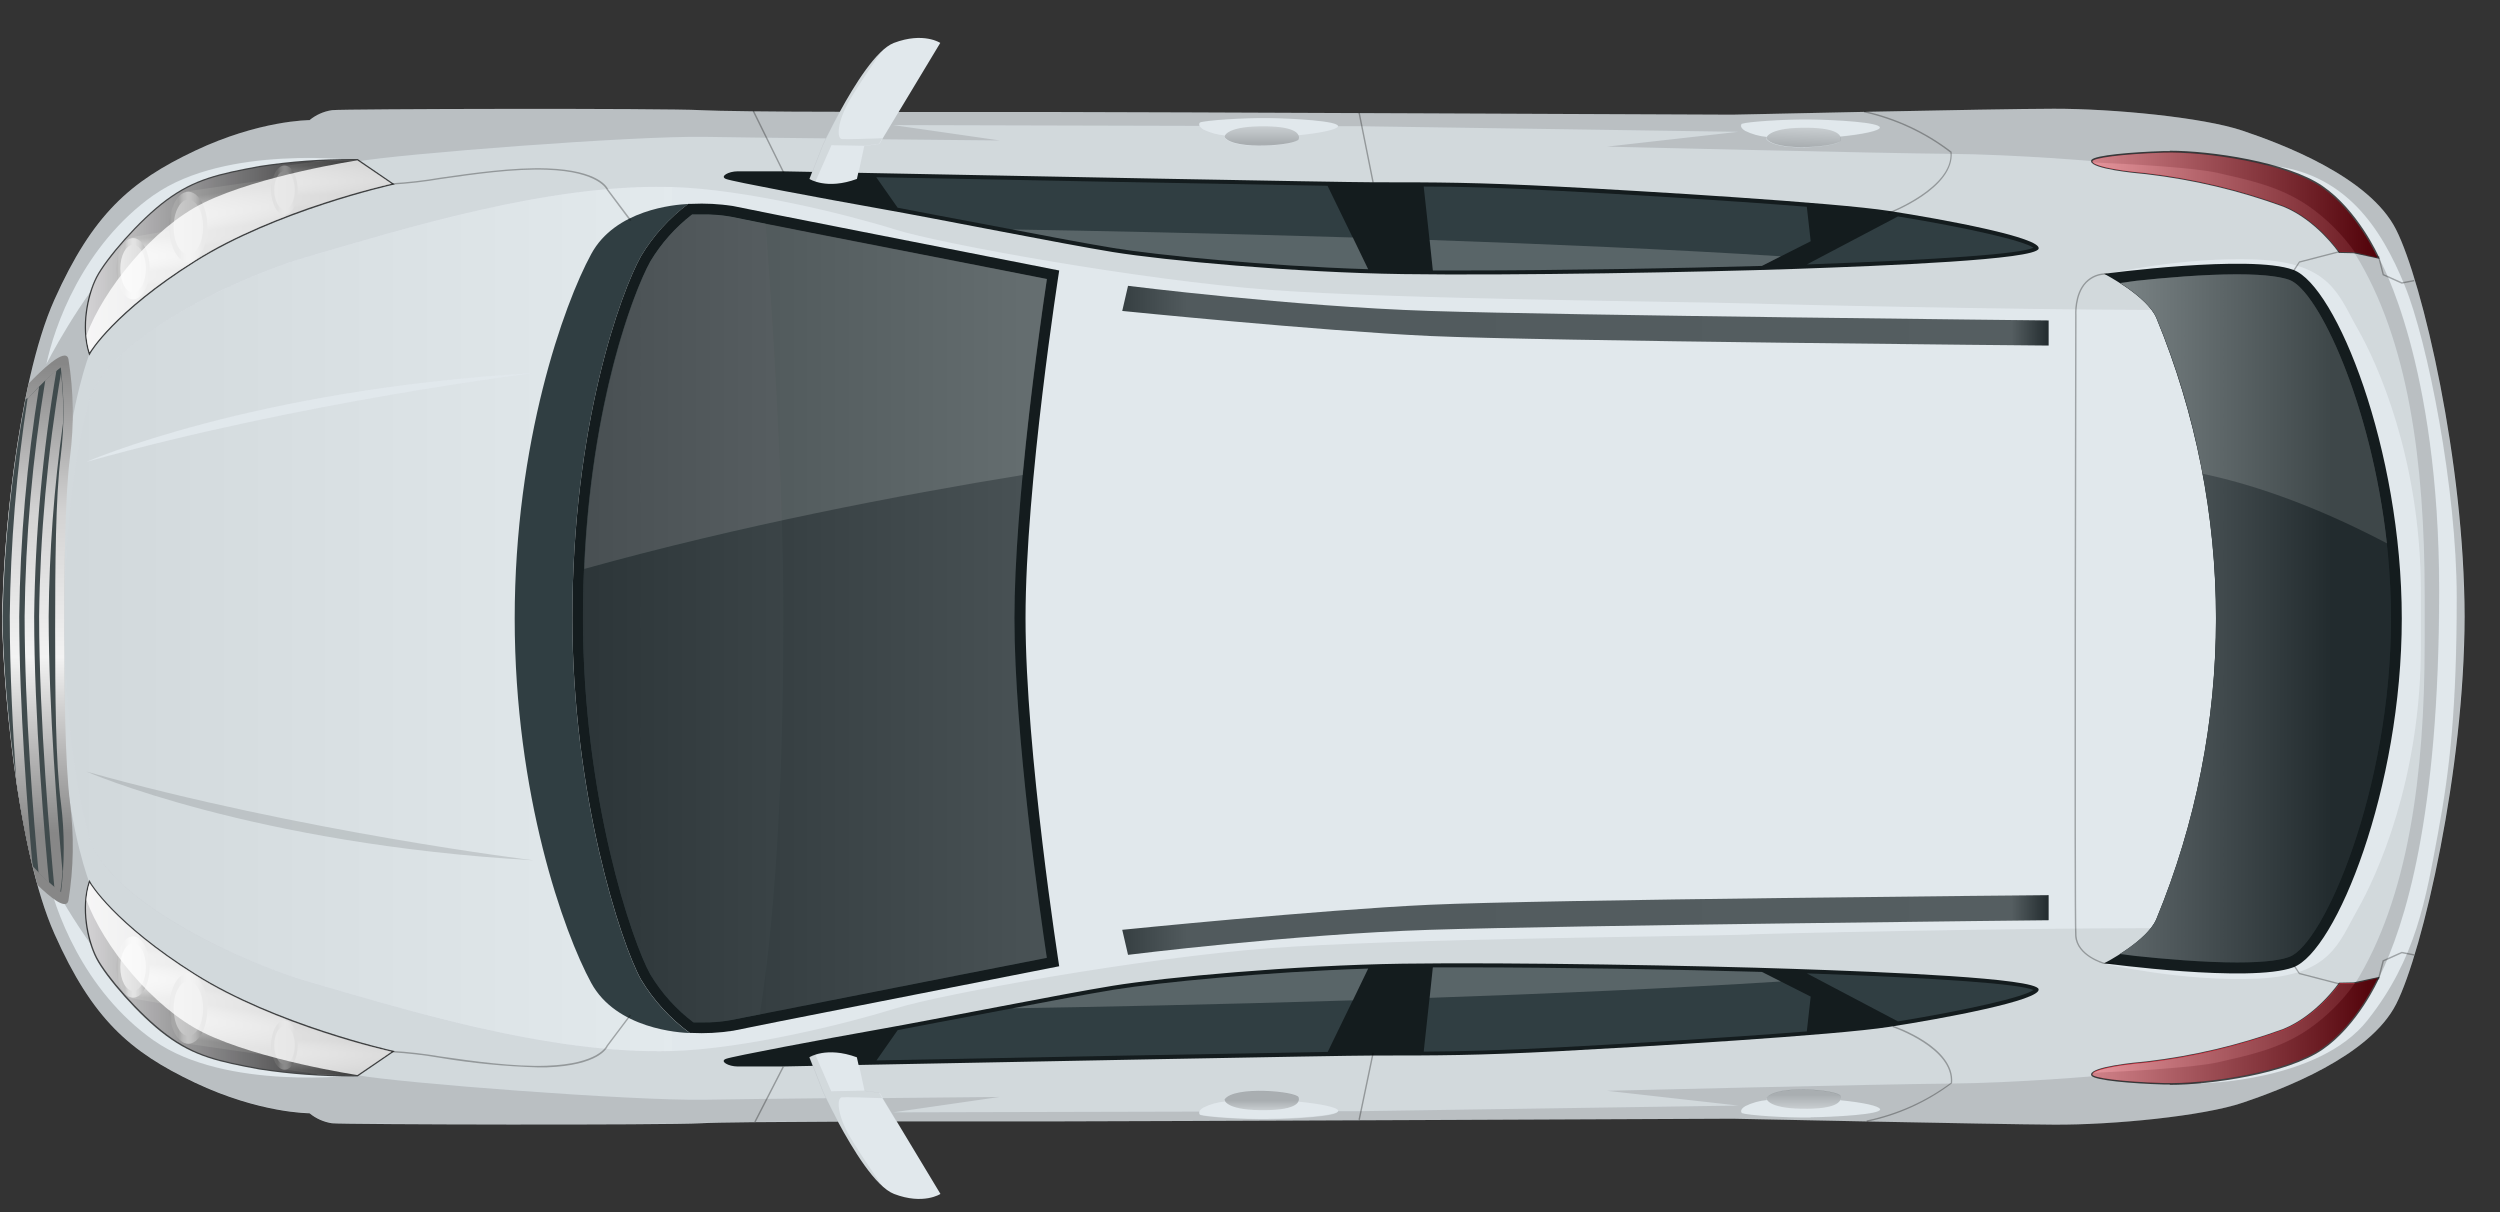 <svg width="66" height="32" viewBox="0 0 66 32" fill="none" xmlns="http://www.w3.org/2000/svg">
<rect x="0" y="0" width="66" height="32" fill="#333333" stroke="none"/>
<g clip-path="url(#clip0_556_99368)">
<path d="M63.254 6.056C62.549 4.664 60.243 3.801 59.204 3.45C58.165 3.099 55.794 2.869 54.221 2.871C52.649 2.872 45.735 3.028 45.735 3.028C45.735 3.028 29.726 2.957 27.799 2.957C26.986 2.957 25.381 2.957 23.724 2.957L24.823 1.133C24.823 1.133 24.379 0.837 23.598 1.133C23.135 1.313 22.56 2.238 22.171 2.951C20.445 2.951 18.921 2.931 18.503 2.908C17.569 2.854 9.1 2.872 8.765 2.908C8.547 2.94 8.342 3.031 8.172 3.171C8.172 3.171 6.851 3.171 5.144 3.981C3.436 4.79 2.45 5.654 1.438 7.908C0.425 10.161 0.061 14.679 0.061 16.28C0.061 17.881 0.434 22.401 1.438 24.654C2.441 26.907 3.428 27.767 5.144 28.581C6.859 29.394 8.172 29.39 8.172 29.39C8.342 29.53 8.547 29.621 8.765 29.654C9.1 29.689 17.569 29.707 18.503 29.654C18.916 29.63 20.415 29.618 22.121 29.611C22.509 30.334 23.114 31.332 23.603 31.52C24.377 31.817 24.828 31.52 24.828 31.52L23.674 29.605C25.351 29.605 26.982 29.605 27.804 29.605C29.742 29.605 45.741 29.534 45.741 29.534C45.741 29.534 52.661 29.682 54.227 29.691C55.794 29.7 58.17 29.464 59.21 29.111C60.249 28.759 62.555 27.897 63.26 26.505C63.964 25.113 65.064 20.315 65.064 16.277C65.064 12.239 63.958 7.441 63.254 6.056Z" fill="#E1E8EC"/>
<path style="mix-blend-mode:multiply" opacity="0.25" d="M32.329 29.024C32.32 29.034 32.341 29.294 33.256 29.308C34.17 29.323 34.333 29.126 34.282 28.969C34.23 28.812 32.589 28.656 32.329 29.024Z" fill="url(#paint0_linear_556_99368)"/>
<path style="mix-blend-mode:multiply" opacity="0.25" d="M46.634 28.985C46.625 28.995 46.647 29.255 47.562 29.271C48.477 29.288 48.638 29.087 48.588 28.93C48.537 28.773 46.898 28.619 46.634 28.985Z" fill="url(#paint1_linear_556_99368)"/>
<path style="mix-blend-mode:multiply" opacity="0.25" d="M32.329 3.621C32.32 3.609 32.341 3.35 33.256 3.335C34.17 3.32 34.333 3.519 34.282 3.676C34.23 3.833 32.589 3.981 32.329 3.621Z" fill="url(#paint2_linear_556_99368)"/>
<path style="mix-blend-mode:multiply" opacity="0.25" d="M46.634 3.659C46.625 3.647 46.647 3.388 47.562 3.373C48.477 3.358 48.638 3.555 48.588 3.714C48.537 3.872 46.898 4.025 46.634 3.659Z" fill="url(#paint3_linear_556_99368)"/>
<path style="mix-blend-mode:multiply" opacity="0.07" d="M8.118 6.78C6.094 7.365 2.823 8.996 2.366 10.561C2.366 10.561 1.705 12.589 1.705 16.342C1.705 20.096 2.366 22.123 2.366 22.123C2.823 23.689 6.094 25.32 8.118 25.905C10.611 26.628 14.476 27.844 17.746 27.748V4.937C14.476 4.841 10.611 6.056 8.118 6.78ZM2.283 12.193C2.283 12.193 6.662 10.275 14.08 9.85C14.08 9.85 7.97 10.598 2.283 12.193Z" fill="url(#paint4_linear_556_99368)"/>
<g style="mix-blend-mode:multiply" opacity="0.12">
<path d="M2.283 20.37C2.283 20.37 6.662 22.288 14.08 22.712C14.08 22.712 7.97 21.963 2.283 20.37Z" fill="black"/>
</g>
<g style="mix-blend-mode:multiply" opacity="0.12">
<path d="M18.612 29.033C16.712 29.066 10.51 28.588 9.434 28.384C9.434 28.384 5.962 28.809 4.067 27.474C2.173 26.138 1.432 23.981 1.224 23.007C1.224 23.007 2.081 24.704 3.177 25.902C4.272 27.1 6.113 27.943 9.434 28.384C8.357 28.185 3.559 25.73 2.366 23.32C2.366 23.32 1.868 22.042 1.705 19.982V12.666C1.868 10.604 2.366 9.328 2.366 9.328C3.559 6.918 8.357 4.463 9.434 4.264C10.51 4.066 16.712 3.582 18.612 3.613C19.305 3.625 20.528 3.64 21.801 3.653C21.877 3.505 22.006 3.238 22.166 2.943C20.439 2.943 18.915 2.924 18.497 2.9C17.563 2.847 9.094 2.865 8.759 2.9C8.541 2.933 8.336 3.024 8.166 3.164C8.166 3.164 6.845 3.164 5.138 3.974C3.43 4.783 2.444 5.647 1.432 7.9C0.419 10.154 0.055 14.672 0.055 16.273C0.055 17.874 0.428 22.393 1.432 24.647C2.435 26.9 3.423 27.76 5.138 28.573C6.853 29.387 8.166 29.383 8.166 29.383C8.336 29.523 8.541 29.614 8.759 29.647C9.094 29.682 17.563 29.7 18.497 29.647C18.91 29.623 20.409 29.611 22.115 29.604C21.982 29.352 21.873 29.132 21.805 28.993C20.53 29.006 19.306 29.021 18.612 29.033ZM4.067 5.143C5.962 3.809 9.426 4.232 9.434 4.233C6.113 4.678 4.272 5.517 3.177 6.714C2.081 7.912 1.224 9.61 1.224 9.61C1.432 8.634 2.171 6.479 4.067 5.142V5.143Z" fill="black"/>
</g>
<g style="mix-blend-mode:multiply" opacity="0.12">
<path d="M63.254 6.056C62.549 4.664 60.243 3.802 59.204 3.45C58.164 3.099 55.794 2.869 54.221 2.871C52.649 2.872 45.735 3.028 45.735 3.028C45.735 3.028 29.726 2.957 27.798 2.957C26.986 2.957 25.381 2.957 23.723 2.957L23.289 3.677L26.393 3.708L23.577 3.302L31.667 3.323C31.66 3.308 31.658 3.292 31.66 3.276C31.662 3.26 31.67 3.245 31.681 3.234C31.829 3.177 32.83 3.109 33.491 3.118C34.152 3.127 35.333 3.195 35.324 3.332H35.903L45.891 3.48L42.425 3.871C42.425 3.871 49.619 4.046 51.438 4.061C53.257 4.076 55.44 4.27 55.44 4.27C55.44 4.27 60.759 4.418 62.17 6.695C63.581 8.972 64.012 12.201 64.012 15.721V16.946C64.012 20.466 63.581 23.701 62.17 25.972C60.759 28.243 55.44 28.397 55.44 28.397C55.44 28.397 53.259 28.593 51.438 28.607C49.616 28.622 42.425 28.797 42.425 28.797L45.891 29.187L35.903 29.335H35.324C35.333 29.473 34.153 29.541 33.491 29.549C32.828 29.556 31.829 29.489 31.681 29.434C31.67 29.423 31.663 29.408 31.66 29.392C31.658 29.376 31.66 29.36 31.667 29.346L23.577 29.366L26.393 28.959L23.294 28.99L23.669 29.611C25.345 29.611 26.976 29.611 27.798 29.611C29.736 29.611 45.735 29.54 45.735 29.54C45.735 29.54 52.655 29.688 54.221 29.697C55.788 29.706 58.164 29.47 59.204 29.117C60.243 28.765 62.549 27.903 63.254 26.511C63.958 25.119 65.058 20.321 65.058 16.283C65.058 12.245 63.958 7.441 63.254 6.056ZM48.578 3.61C48.591 3.646 48.591 3.685 48.578 3.72C48.526 3.877 46.888 4.031 46.624 3.665C46.624 3.665 46.624 3.641 46.639 3.615C46.442 3.597 46.249 3.543 46.071 3.456C45.892 3.349 45.981 3.268 45.981 3.268C46.129 3.213 47.131 3.145 47.792 3.154C48.454 3.163 49.634 3.229 49.625 3.367C49.628 3.45 49.161 3.547 48.583 3.604L48.578 3.61ZM47.797 29.503C47.136 29.512 46.135 29.443 45.986 29.387C45.986 29.387 45.897 29.307 46.076 29.2C46.254 29.113 46.446 29.059 46.644 29.042C46.627 29.014 46.626 28.994 46.629 28.991C46.893 28.625 48.531 28.779 48.583 28.936C48.595 28.972 48.595 29.011 48.583 29.046C49.161 29.104 49.62 29.194 49.634 29.289C49.642 29.42 48.462 29.488 47.801 29.497L47.797 29.503ZM62.503 26.932C61.218 28.563 58.102 28.601 58.102 28.601V28.558C58.102 28.558 62.158 27.138 62.819 25.782C63.48 24.426 64.392 21.611 64.392 15.595C64.392 9.58 62.819 6.849 62.819 6.849L59.791 4.356C61.919 4.504 62.874 6.053 63.482 7.534C64.09 9.015 64.856 12.906 64.856 15.775C64.856 18.643 64.681 20.285 64.361 22C64.041 23.716 63.793 25.303 62.508 26.926L62.503 26.932Z" fill="black"/>
</g>
<g style="mix-blend-mode:multiply" opacity="0.07">
<path d="M63.254 6.056C62.55 4.664 60.243 3.802 59.204 3.45C58.165 3.099 55.795 2.869 54.222 2.871C52.649 2.872 45.735 3.028 45.735 3.028C45.735 3.028 29.726 2.957 27.799 2.957C26.986 2.957 25.381 2.957 23.724 2.957L23.215 3.802L22.817 3.853L22.628 4.732C21.825 5.029 21.374 4.732 21.374 4.732L21.735 3.816C21.735 3.816 21.911 3.431 22.179 2.951C20.452 2.951 18.928 2.931 18.51 2.908C17.576 2.854 9.108 2.872 8.773 2.908C8.555 2.94 8.35 3.031 8.18 3.172C8.18 3.172 6.859 3.172 5.151 3.981C3.444 4.79 2.458 5.654 1.445 7.908C0.433 10.161 0.068 14.679 0.068 16.28C0.068 17.881 0.442 22.401 1.445 24.654C2.449 26.907 3.436 27.767 5.151 28.581C6.866 29.395 8.18 29.39 8.18 29.39C8.35 29.53 8.555 29.621 8.773 29.654C9.108 29.689 17.576 29.707 18.51 29.654C18.924 29.63 20.423 29.618 22.129 29.611C21.896 29.174 21.742 28.837 21.742 28.837L21.382 27.921C21.382 27.921 21.826 27.625 22.636 27.921L22.824 28.8L23.223 28.852L23.676 29.605C25.353 29.605 26.984 29.605 27.806 29.605C29.744 29.605 45.743 29.534 45.743 29.534C45.743 29.534 52.663 29.682 54.229 29.691C55.796 29.7 58.172 29.464 59.212 29.111C60.251 28.759 62.557 27.897 63.261 26.505C63.965 25.113 65.065 20.315 65.065 16.277C65.065 12.239 63.958 7.441 63.254 6.056ZM45.99 3.268C46.139 3.213 47.141 3.145 47.802 3.154C48.463 3.163 49.643 3.229 49.634 3.367C49.634 3.456 49.161 3.553 48.583 3.61C48.596 3.646 48.596 3.685 48.583 3.72C48.531 3.877 46.893 4.031 46.629 3.665C46.629 3.665 46.629 3.641 46.644 3.615C46.447 3.597 46.254 3.543 46.076 3.456C45.901 3.343 45.99 3.262 45.99 3.262V3.268ZM31.681 3.231C31.829 3.175 32.83 3.106 33.491 3.115C34.152 3.124 35.334 3.192 35.325 3.329C35.325 3.419 34.852 3.514 34.272 3.572C34.286 3.607 34.286 3.646 34.272 3.681C34.222 3.839 32.584 3.993 32.32 3.627C32.32 3.627 32.32 3.604 32.335 3.576C32.137 3.559 31.944 3.505 31.766 3.418C31.588 3.305 31.681 3.225 31.681 3.225V3.231ZM4.068 5.148C5.962 3.813 9.427 4.236 9.434 4.237C6.113 4.682 4.272 5.521 3.177 6.719C2.081 7.917 1.225 9.614 1.225 9.614C1.432 8.634 2.172 6.479 4.068 5.142V5.148ZM4.068 27.478C2.172 26.144 1.432 23.985 1.225 23.011C1.225 23.011 2.081 24.709 3.177 25.907C4.272 27.104 6.113 27.948 9.434 28.388C9.427 28.382 5.962 28.808 4.068 27.472V27.478ZM33.491 29.54C32.83 29.549 31.829 29.48 31.681 29.426C31.681 29.426 31.592 29.344 31.77 29.239C31.948 29.151 32.141 29.097 32.339 29.08C32.322 29.052 32.322 29.031 32.325 29.03C32.588 28.662 34.226 28.816 34.277 28.975C34.29 29.01 34.29 29.048 34.277 29.083C34.856 29.141 35.323 29.231 35.329 29.326C35.334 29.458 34.154 29.526 33.491 29.534V29.54ZM47.802 29.503C47.141 29.512 46.14 29.443 45.99 29.387C45.99 29.387 45.901 29.307 46.081 29.2C46.259 29.113 46.451 29.059 46.649 29.042C46.632 29.014 46.631 28.994 46.634 28.991C46.898 28.625 48.536 28.779 48.587 28.936C48.6 28.972 48.6 29.011 48.587 29.046C49.166 29.104 49.625 29.194 49.639 29.289C49.643 29.42 48.463 29.488 47.802 29.497V29.503ZM46.188 24.673C44.261 24.728 36.835 24.783 33.51 25.033C30.186 25.284 24.867 26.238 23.633 26.625C22.4 27.012 19.673 27.691 17.745 27.748C14.475 27.845 10.611 26.628 8.118 25.907C6.094 25.314 2.823 23.683 2.366 22.123C2.366 22.123 1.705 20.097 1.705 16.342C1.705 12.588 2.366 10.561 2.366 10.561C2.823 8.996 6.094 7.365 8.118 6.778C10.611 6.056 14.475 4.839 17.745 4.937C19.673 4.993 22.4 5.671 23.633 6.059C24.867 6.448 30.186 7.402 33.51 7.651C36.835 7.9 44.262 7.957 46.188 8.011C48.611 8.081 55.455 8.206 57.658 8.177L55.549 7.248C55.549 7.248 57.624 6.768 59.587 6.852C61.549 6.937 61.746 7.816 62.24 8.677C62.734 9.538 63.912 12.076 63.912 15.644V17.045C63.912 20.603 62.735 23.146 62.24 24.012C61.745 24.878 61.543 25.751 59.587 25.837C57.63 25.923 55.549 25.441 55.549 25.441L57.658 24.512C55.454 24.473 48.611 24.596 46.188 24.667V24.673ZM62.508 26.932C61.223 28.563 58.107 28.601 58.107 28.601V28.558C58.107 28.558 62.163 27.138 62.824 25.782C63.485 24.426 64.397 21.611 64.397 15.595C64.397 9.58 62.824 6.849 62.824 6.849L59.796 4.356C61.924 4.504 62.879 6.053 63.487 7.534C64.094 9.015 64.861 12.906 64.861 15.775C64.861 18.643 64.686 20.285 64.366 22C64.046 23.716 63.794 25.303 62.508 26.926V26.932Z" fill="black"/>
</g>
<g style="mix-blend-mode:multiply" opacity="0.07">
<path d="M21.526 27.847C21.471 27.864 21.417 27.888 21.367 27.918L21.727 28.834C21.727 28.834 22.578 30.693 23.309 31.333C22.999 30.889 22.568 30.25 22.381 29.909C22.085 29.353 22.102 28.985 22.223 28.969C22.311 28.958 22.955 28.979 23.294 28.992L23.208 28.844L22.809 28.792L21.945 28.81L21.526 27.847Z" fill="black"/>
</g>
<g style="mix-blend-mode:multiply" opacity="0.07">
<path d="M21.526 4.795C21.47 4.778 21.417 4.754 21.367 4.723L21.727 3.807C21.727 3.807 22.578 1.948 23.309 1.308C22.999 1.753 22.568 2.392 22.381 2.733C22.085 3.289 22.102 3.658 22.224 3.672C22.311 3.683 22.955 3.662 23.294 3.649L23.208 3.797L22.809 3.849L21.951 3.833L21.526 4.795Z" fill="black"/>
</g>
<path d="M49.874 5.569C48.457 5.348 43.367 5.042 41.163 4.928C38.958 4.814 37.971 4.812 36.25 4.812C35.371 4.812 26.652 4.642 22.658 4.562L22.623 4.724C21.819 5.02 21.369 4.724 21.369 4.724L21.441 4.538L20.676 4.523H19.474C19.234 4.523 18.994 4.657 19.166 4.725C19.338 4.793 21.711 5.239 23.226 5.508C24.741 5.776 28.008 6.431 29.379 6.654C30.75 6.876 34.161 7.195 37.037 7.236C39.913 7.278 44.941 7.184 47.365 7.1C49.788 7.015 53.739 6.858 53.82 6.565C53.902 6.271 51.29 5.788 49.874 5.569Z" fill="#141C1E"/>
<path d="M47.363 25.579C44.94 25.495 39.911 25.4 37.036 25.441C34.16 25.483 30.747 25.801 29.378 26.024C28.008 26.246 24.741 26.903 23.225 27.171C21.708 27.439 19.338 27.887 19.164 27.954C18.991 28.02 19.233 28.155 19.473 28.155H20.675L21.456 28.139L21.367 27.912C21.367 27.912 21.812 27.616 22.621 27.912L22.666 28.115C26.668 28.037 35.371 27.866 36.249 27.866C37.97 27.866 38.957 27.866 41.161 27.751C43.365 27.635 48.456 27.331 49.873 27.11C51.29 26.89 53.892 26.408 53.819 26.114C53.746 25.821 49.788 25.662 47.363 25.579Z" fill="#141C1E"/>
<path d="M63.407 16.331C63.407 11.86 61.674 7.536 60.538 7.122C59.403 6.709 55.549 7.229 55.549 7.229C55.549 7.229 56.675 7.807 56.927 8.394C59.026 13.476 59.026 19.183 56.927 24.266C56.675 24.859 55.549 25.431 55.549 25.431C55.549 25.431 59.403 25.954 60.538 25.539C61.674 25.124 63.407 20.801 63.407 16.331Z" fill="#141C1E"/>
<path d="M63.122 16.331C63.122 11.811 61.334 7.717 60.44 7.39C60.262 7.325 59.878 7.242 59.063 7.242C58.165 7.242 57.103 7.337 56.395 7.413L55.974 7.472C56.321 7.694 56.779 8.04 56.93 8.39C59.029 13.472 59.029 19.179 56.93 24.261C56.782 24.616 56.313 24.962 55.965 25.186L56.395 25.239C57.106 25.315 58.174 25.409 59.063 25.409C59.878 25.409 60.262 25.331 60.44 25.26C61.334 24.945 63.122 20.85 63.122 16.331Z" fill="#303E42"/>
<path opacity="0.2" d="M60.441 7.39C60.263 7.325 59.879 7.242 59.064 7.242C58.166 7.242 57.104 7.337 56.396 7.413L55.975 7.472C56.322 7.694 56.779 8.04 56.931 8.39C57.49 9.713 57.899 11.094 58.152 12.508C59.291 12.746 60.949 13.258 63.014 14.344C62.608 10.674 61.201 7.668 60.441 7.39Z" fill="white"/>
<path d="M16.922 25.862C16.387 24.901 15.11 20.981 15.11 16.313C15.11 11.221 16.387 7.724 16.922 6.763C17.243 6.227 17.667 5.758 18.168 5.385C17.808 5.401 16.241 5.533 15.607 6.709C14.885 8.035 13.588 11.667 13.588 16.328C13.588 20.988 14.885 24.62 15.607 25.947C16.271 27.169 17.951 27.264 18.21 27.272C17.691 26.892 17.253 26.413 16.922 25.862Z" fill="#303E42"/>
<path d="M27.963 7.141C24.965 6.549 19.893 5.557 19.357 5.44C18.99 5.383 18.618 5.363 18.247 5.382H18.169C17.668 5.756 17.244 6.224 16.923 6.761C16.388 7.721 15.111 11.218 15.111 16.31C15.111 20.978 16.388 24.899 16.923 25.859C17.254 26.41 17.692 26.889 18.211 27.269H18.247C18.618 27.288 18.99 27.268 19.357 27.211C19.893 27.094 24.965 26.101 27.963 25.509C27.963 25.509 27.074 19.841 27.074 16.319C27.074 12.797 27.963 7.141 27.963 7.141Z" fill="#141C1E"/>
<path d="M18.543 26.993H18.307C17.85 26.647 17.463 26.217 17.168 25.726C16.693 24.875 15.389 21.067 15.389 16.316C15.389 11.207 16.669 7.79 17.168 6.906C17.454 6.429 17.827 6.01 18.267 5.669C18.303 5.669 18.407 5.669 18.542 5.669C18.793 5.664 19.044 5.684 19.292 5.727C19.695 5.815 22.553 6.376 25.32 6.913L27.636 7.368C27.459 8.545 26.781 13.268 26.781 16.327C26.781 19.387 27.459 24.11 27.636 25.287L25.304 25.745C22.546 26.287 19.694 26.849 19.292 26.931C19.045 26.976 18.794 26.997 18.543 26.993Z" fill="#303E42"/>
<path opacity="0.5" d="M18.544 5.662C18.409 5.662 18.305 5.662 18.269 5.662C17.829 6.002 17.456 6.421 17.169 6.898C16.676 7.787 15.391 11.197 15.391 16.308C15.391 21.052 16.691 24.867 17.169 25.718C17.465 26.209 17.852 26.64 18.309 26.985H18.545C18.793 26.99 19.042 26.971 19.286 26.928L20.059 26.779C20.537 23.764 20.681 19.812 20.681 16.271C20.681 12.607 20.374 8.056 20.213 5.906L19.286 5.72C19.041 5.677 18.792 5.657 18.544 5.662Z" fill="#3D4B4F"/>
<path opacity="0.2" d="M19.296 5.72C19.049 5.676 18.797 5.657 18.546 5.662C18.411 5.662 18.308 5.662 18.272 5.662C17.832 6.002 17.459 6.422 17.172 6.898C16.727 7.708 15.614 10.628 15.426 15.019C19.526 13.877 23.766 13.066 27.002 12.539C27.216 10.274 27.529 8.109 27.64 7.364L25.325 6.909C22.559 6.369 19.699 5.807 19.296 5.72Z" fill="white"/>
<path style="mix-blend-mode:screen" opacity="0.3" d="M18.543 26.993H18.307C17.85 26.647 17.463 26.217 17.168 25.726C16.693 24.875 15.389 21.067 15.389 16.316C15.389 11.207 16.669 7.79 17.168 6.906C17.454 6.429 17.827 6.01 18.267 5.669C18.303 5.669 18.407 5.669 18.542 5.669C18.793 5.664 19.044 5.684 19.292 5.727C19.695 5.815 22.553 6.376 25.32 6.913L27.636 7.368C27.459 8.545 26.781 13.268 26.781 16.327C26.781 19.387 27.459 24.11 27.636 25.287L25.304 25.745C22.546 26.287 19.694 26.849 19.292 26.931C19.045 26.976 18.794 26.997 18.543 26.993Z" fill="url(#paint5_linear_556_99368)"/>
<path style="mix-blend-mode:screen" opacity="0.3" d="M63.122 16.331C63.122 11.811 61.334 7.717 60.44 7.39C60.262 7.325 59.878 7.242 59.063 7.242C58.165 7.242 57.103 7.337 56.395 7.413L55.974 7.472C56.321 7.694 56.779 8.04 56.93 8.39C59.029 13.472 59.029 19.179 56.93 24.261C56.782 24.616 56.313 24.962 55.965 25.186L56.395 25.239C57.106 25.315 58.174 25.409 59.063 25.409C59.878 25.409 60.262 25.331 60.44 25.26C61.334 24.945 63.122 20.85 63.122 16.331Z" fill="url(#paint6_linear_556_99368)"/>
<path d="M36.12 25.571C33.434 25.657 30.583 25.936 29.396 26.13C28.614 26.258 27.22 26.524 25.871 26.782C25.07 26.931 24.305 27.079 23.699 27.195L23.139 27.995C26.514 27.928 32.457 27.813 35.052 27.77L36.12 25.571Z" fill="#303E42"/>
<path d="M47.701 25.697L50.106 26.965C51.922 26.668 53.414 26.327 53.684 26.137C53.316 25.974 51.303 25.826 47.701 25.697Z" fill="#303E42"/>
<path d="M47.802 26.31L46.514 25.659C44.35 25.595 41.112 25.539 38.658 25.539H37.828L37.586 27.763C38.634 27.755 39.574 27.733 41.153 27.65C42.502 27.579 45.515 27.405 47.7 27.229L47.802 26.31Z" fill="#303E42"/>
<path opacity="0.2" d="M36.119 25.571C33.433 25.657 30.582 25.936 29.395 26.13C28.778 26.231 27.778 26.418 26.727 26.619C28.686 26.587 31.998 26.523 35.717 26.409L36.119 25.571Z" fill="white"/>
<path opacity="0.2" d="M37.744 26.343C40.842 26.236 44.099 26.095 47.013 25.911L46.514 25.659C44.349 25.595 41.112 25.539 38.657 25.539H37.827L37.744 26.343Z" fill="white"/>
<path d="M36.118 7.107C33.432 7.021 30.582 6.743 29.394 6.548C28.613 6.421 27.218 6.154 25.869 5.896C25.069 5.748 24.304 5.6 23.698 5.484L23.133 4.679C26.508 4.746 32.451 4.862 35.047 4.905L36.118 7.107Z" fill="#303E42"/>
<path d="M47.701 6.981L50.106 5.714C51.922 6.01 53.414 6.351 53.684 6.541C53.316 6.704 51.303 6.852 47.701 6.981Z" fill="#303E42"/>
<path d="M47.802 6.369L46.514 7.02C44.35 7.082 41.112 7.14 38.658 7.14H37.828L37.586 4.925C38.634 4.925 39.574 4.955 41.153 5.038C42.502 5.108 45.515 5.283 47.7 5.459L47.802 6.369Z" fill="#303E42"/>
<path opacity="0.2" d="M36.119 7.107C33.433 7.021 30.582 6.742 29.395 6.548C28.778 6.447 27.778 6.261 26.727 6.058C28.686 6.09 31.998 6.155 35.717 6.27L36.119 7.107Z" fill="white"/>
<path opacity="0.2" d="M37.744 6.335C40.842 6.443 44.099 6.583 47.013 6.766L46.514 7.02C44.349 7.082 41.112 7.14 38.657 7.14H37.827L37.744 6.335Z" fill="white"/>
<g style="mix-blend-mode:multiply" opacity="0.3">
<path d="M61.952 26.013C61.889 26.014 61.826 26.008 61.764 25.994C61.435 25.911 60.701 25.72 60.694 25.717L60.529 25.472L60.562 25.452L60.71 25.684C60.786 25.704 61.462 25.881 61.773 25.959C62.084 26.036 62.694 25.853 62.779 25.827L62.901 25.352L63.405 25.127L63.739 25.192L63.731 25.229L63.41 25.167L62.934 25.38L62.811 25.858H62.8C62.525 25.944 62.24 25.997 61.952 26.013Z" fill="black"/>
</g>
<g style="mix-blend-mode:multiply" opacity="0.3">
<path d="M49.285 29.615L49.277 29.58C50.082 29.414 50.841 29.075 51.501 28.585C51.574 27.669 49.977 27.121 49.962 27.115L49.974 27.079C50.041 27.101 51.622 27.647 51.536 28.597C50.87 29.099 50.102 29.447 49.285 29.615Z" fill="black"/>
</g>
<g style="mix-blend-mode:multiply" opacity="0.3">
<path d="M35.9 29.568L35.863 29.56L36.232 27.792L36.269 27.799L35.9 29.568Z" fill="black"/>
</g>
<g style="mix-blend-mode:multiply" opacity="0.3">
<path d="M20.662 28.153L19.912 29.614L19.946 29.632L20.696 28.17L20.662 28.153Z" fill="black"/>
</g>
<g style="mix-blend-mode:multiply" opacity="0.3">
<path d="M14.193 28.179C13.331 28.153 12.471 28.07 11.621 27.928C11.195 27.855 10.765 27.806 10.334 27.78V27.742C10.767 27.767 11.199 27.817 11.627 27.89C12.486 28.013 13.554 28.166 14.431 28.135C15.828 28.086 16.014 27.602 16.016 27.598L16.627 26.787L16.656 26.809L16.047 27.619C16.029 27.665 15.814 28.129 14.43 28.179C14.354 28.179 14.275 28.179 14.193 28.179Z" fill="black"/>
</g>
<g style="mix-blend-mode:multiply" opacity="0.3">
<path d="M63.406 7.491L62.901 7.264V7.257L62.782 6.79C62.696 6.765 62.076 6.584 61.775 6.659C61.474 6.735 60.788 6.913 60.712 6.934L60.564 7.166L60.531 7.146L60.696 6.901C60.703 6.901 61.437 6.707 61.766 6.625C62.095 6.544 62.774 6.751 62.804 6.76H62.814V6.771L62.934 7.238L63.41 7.451L63.732 7.389L63.739 7.426L63.406 7.491Z" fill="black"/>
</g>
<g style="mix-blend-mode:multiply" opacity="0.3">
<path d="M49.856 5.648L49.843 5.613C49.86 5.613 51.566 4.947 51.492 4.03C50.817 3.511 50.036 3.148 49.205 2.965L49.212 2.928C50.053 3.113 50.842 3.481 51.523 4.006C51.615 4.968 49.928 5.62 49.856 5.648Z" fill="black"/>
</g>
<g style="mix-blend-mode:multiply" opacity="0.3">
<path d="M36.232 4.824L35.863 2.983L35.9 2.976L36.269 4.817L36.232 4.824Z" fill="black"/>
</g>
<g style="mix-blend-mode:multiply" opacity="0.3">
<path d="M20.674 4.571L19.869 2.936L19.903 2.918L20.708 4.554L20.674 4.571Z" fill="black"/>
</g>
<g style="mix-blend-mode:multiply" opacity="0.3">
<path d="M16.63 5.834L16.022 5.019C16.022 5.019 15.834 4.531 14.437 4.482C13.564 4.449 12.492 4.604 11.633 4.727C11.205 4.8 10.773 4.85 10.34 4.875V4.838C10.771 4.813 11.201 4.764 11.627 4.69C12.489 4.567 13.554 4.414 14.443 4.445C15.828 4.494 16.043 4.958 16.06 5.005L16.669 5.815L16.63 5.834Z" fill="black"/>
</g>
<g style="mix-blend-mode:multiply" opacity="0.3">
<path d="M55.812 25.45H55.543C55.543 25.45 54.821 25.25 54.783 24.709C54.744 24.168 54.783 8.493 54.783 8.334C54.783 8.312 54.749 7.767 55.053 7.445C55.127 7.367 55.217 7.306 55.317 7.266C55.417 7.227 55.525 7.209 55.632 7.214V7.251C55.53 7.246 55.428 7.263 55.332 7.301C55.237 7.339 55.151 7.397 55.079 7.47C54.783 7.783 54.821 8.331 54.821 8.336C54.821 8.496 54.784 24.181 54.821 24.709C54.857 25.208 55.508 25.402 55.552 25.416H55.813L55.812 25.45Z" fill="black"/>
</g>
<path d="M29.78 25.208C29.78 25.208 34.13 24.664 37.744 24.547C41.358 24.43 54.084 24.294 54.084 24.294V23.632C54.084 23.632 40.688 23.749 37.744 23.886C34.8 24.022 29.627 24.547 29.627 24.547L29.78 25.208Z" fill="url(#paint7_linear_556_99368)"/>
<path d="M29.78 7.546C29.78 7.546 34.13 8.091 37.744 8.209C41.358 8.326 54.084 8.46 54.084 8.46V9.123C54.084 9.123 40.688 9.006 37.744 8.87C34.8 8.733 29.627 8.209 29.627 8.209L29.78 7.546Z" fill="url(#paint8_linear_556_99368)"/>
<path d="M1.806 9.476C1.731 9.147 1.065 9.808 0.754 10.128C0.335 12.15 0.102 14.207 0.059 16.271C0.059 17.605 0.319 20.976 0.99 23.364C1.319 23.683 1.747 24.037 1.806 23.778C1.945 22.922 1.959 22.051 1.848 21.191C1.714 20.099 1.7 18.197 1.7 16.627C1.7 15.057 1.708 13.157 1.848 12.064C1.959 11.204 1.945 10.332 1.806 9.476Z" fill="url(#paint9_linear_556_99368)"/>
<path d="M1.456 16.627C1.456 14.974 1.466 13.121 1.604 12.031C1.7 11.257 1.7 10.474 1.604 9.7C1.311 9.923 1.042 10.176 0.801 10.454L0.749 10.512L0.679 10.53C0.314 12.422 0.11 14.342 0.068 16.27C0.068 17.518 0.295 20.536 0.87 22.873C1.095 23.123 1.343 23.35 1.611 23.552C1.707 22.778 1.707 21.994 1.611 21.219C1.466 20.139 1.456 18.28 1.456 16.627Z" fill="#404B4D"/>
<path d="M1.663 11.179C1.426 12.867 1.3 14.568 1.285 16.271C1.285 18.735 1.528 21.683 1.65 23.007C1.635 23.222 1.616 23.407 1.592 23.553C1.538 23.516 1.486 23.476 1.436 23.434C1.339 22.413 1.033 19.039 1.033 16.271C1.058 14.117 1.252 11.967 1.611 9.842C1.662 10.286 1.679 10.733 1.663 11.179Z" fill="url(#paint10_linear_556_99368)"/>
<path d="M0.902 16.271C0.902 18.939 1.188 22.201 1.297 23.311C1.208 23.232 1.113 23.14 1.018 23.041C0.895 21.717 0.65 18.751 0.65 16.271C0.674 14.182 0.857 12.098 1.196 10.036C1.306 9.931 1.409 9.841 1.492 9.772C1.125 11.92 0.928 14.093 0.902 16.271Z" fill="url(#paint11_linear_556_99368)"/>
<path d="M0.508 16.271C0.508 18.657 0.735 21.498 0.861 22.876C0.688 22.168 0.545 21.394 0.43 20.631C0.338 19.288 0.258 17.7 0.258 16.274C0.278 14.347 0.435 12.424 0.728 10.519H0.74L0.791 10.461C0.87 10.373 0.952 10.287 1.033 10.205C0.707 12.211 0.532 14.239 0.508 16.271Z" fill="url(#paint12_linear_556_99368)"/>
<g style="mix-blend-mode:multiply" opacity="0.7">
<path d="M57.285 28.631H57.119C56.271 28.606 55.315 28.523 55.217 28.402C55.212 28.396 55.208 28.389 55.205 28.381C55.203 28.373 55.203 28.365 55.204 28.357C55.241 28.159 56.329 28.05 56.661 28.021C57.897 27.877 59.111 27.589 60.28 27.163C61.154 26.806 61.732 25.965 61.738 25.958L61.749 25.942L62.139 25.934L62.823 25.786L62.794 25.85C62.794 25.863 62.241 27.077 61.311 27.713C60.382 28.349 58.361 28.641 57.281 28.641L57.285 28.631Z" fill="black"/>
</g>
<path d="M61.769 25.974C61.769 25.974 61.188 26.828 60.294 27.193C59.122 27.62 57.904 27.909 56.665 28.054C55.705 28.137 55.257 28.269 55.24 28.361C55.224 28.453 56.019 28.56 57.12 28.592C58.221 28.625 60.368 28.311 61.296 27.673C62.224 27.036 62.762 25.826 62.762 25.826L62.141 25.974H61.769Z" fill="#A30413"/>
<path d="M62.169 25.96H62.141H61.769C61.769 25.96 61.188 26.814 60.294 27.178C59.122 27.605 57.904 27.894 56.665 28.04C55.785 28.115 55.331 28.234 55.254 28.323C56.18 28.283 57.938 28.186 58.562 28.043C59.375 27.854 60.18 27.696 60.948 27.168C61.422 26.839 61.835 26.43 62.169 25.96Z" fill="#CA2A39"/>
<path style="mix-blend-mode:screen" opacity="0.5" d="M61.769 25.974C61.769 25.974 61.188 26.828 60.294 27.193C59.122 27.62 57.904 27.909 56.665 28.054C55.705 28.137 55.257 28.269 55.24 28.361C55.224 28.453 56.019 28.56 57.12 28.592C58.221 28.625 60.368 28.311 61.296 27.673C62.224 27.036 62.762 25.826 62.762 25.826L62.141 25.974H61.769Z" fill="url(#paint13_linear_556_99368)"/>
<g style="mix-blend-mode:multiply" opacity="0.7">
<path d="M57.285 3.988H57.119C56.271 4.015 55.315 4.097 55.217 4.218C55.212 4.224 55.208 4.231 55.205 4.239C55.203 4.247 55.203 4.255 55.204 4.263C55.241 4.461 56.329 4.569 56.661 4.599C57.897 4.743 59.111 5.031 60.279 5.457C61.154 5.813 61.732 6.654 61.738 6.663L61.748 6.677L62.138 6.686L62.823 6.835L62.794 6.769C62.794 6.757 62.241 5.543 61.311 4.907C60.382 4.272 58.361 3.979 57.281 3.979L57.285 3.988Z" fill="black"/>
</g>
<path d="M61.769 6.649C61.769 6.649 61.188 5.797 60.294 5.432C59.122 5.005 57.904 4.716 56.665 4.571C55.705 4.488 55.257 4.354 55.24 4.264C55.224 4.174 56.019 4.065 57.12 4.031C58.221 3.997 60.368 4.313 61.296 4.952C62.224 5.591 62.762 6.799 62.762 6.799L62.141 6.651L61.769 6.649Z" fill="#A30413"/>
<path d="M62.169 6.658H62.141L61.769 6.649C61.769 6.649 61.188 5.797 60.294 5.432C59.122 5.005 57.904 4.716 56.665 4.571C55.785 4.494 55.331 4.377 55.254 4.288C56.18 4.326 57.938 4.422 58.562 4.568C59.375 4.756 60.18 4.915 60.948 5.442C61.422 5.773 61.836 6.185 62.169 6.658Z" fill="#CA2A39"/>
<path style="mix-blend-mode:screen" opacity="0.5" d="M61.769 6.649C61.769 6.649 61.188 5.797 60.294 5.432C59.122 5.005 57.904 4.716 56.665 4.571C55.705 4.488 55.257 4.354 55.24 4.264C55.224 4.174 56.019 4.065 57.12 4.031C58.221 3.997 60.368 4.313 61.296 4.952C62.224 5.591 62.762 6.799 62.762 6.799L62.141 6.651L61.769 6.649Z" fill="url(#paint14_linear_556_99368)"/>
<g style="mix-blend-mode:multiply" opacity="0.7">
<path d="M9.326 28.418C8.496 28.422 7.668 28.361 6.848 28.235C5.776 28.037 5.134 27.898 4.388 27.346C3.672 26.818 2.789 25.797 2.535 25.303C2.282 24.81 2.129 23.969 2.332 23.307L2.358 23.228L2.398 23.299C2.398 23.31 3.036 24.371 5.155 25.705C7.273 27.039 10.313 27.723 10.343 27.73L10.423 27.748L9.446 28.416L9.326 28.418Z" fill="black"/>
</g>
<path d="M10.334 27.765L9.433 28.382C8.569 28.391 7.706 28.33 6.852 28.2C5.77 28 5.147 27.863 4.408 27.31C3.668 26.758 2.807 25.748 2.567 25.281C2.327 24.814 2.158 23.978 2.365 23.311C2.365 23.311 2.982 24.374 5.134 25.729C7.287 27.084 10.334 27.765 10.334 27.765Z" fill="url(#paint15_linear_556_99368)"/>
<path d="M5.559 25.989C5.411 25.908 5.273 25.823 5.135 25.736C4.627 25.422 4.14 25.076 3.678 24.698L3.579 25.908L3.463 26.353L5.554 26.716C5.554 26.716 5.559 26.364 5.559 25.989Z" fill="url(#paint16_linear_556_99368)"/>
<path d="M3.95 25.53C3.95 25.975 3.756 26.339 3.514 26.339C3.272 26.339 3.078 25.978 3.078 25.53C3.078 25.082 3.274 24.721 3.514 24.721C3.754 24.721 3.95 25.084 3.95 25.53Z" fill="url(#paint17_linear_556_99368)"/>
<path d="M3.852 25.53C3.852 25.877 3.704 26.158 3.514 26.158C3.324 26.158 3.176 25.877 3.176 25.53C3.176 25.183 3.324 24.903 3.514 24.903C3.704 24.903 3.852 25.178 3.852 25.53Z" fill="white"/>
<path d="M7.535 26.901C6.7 26.59 5.896 26.2 5.135 25.736H5.123L4.914 27.095V27.55L7.511 27.927L7.535 26.901Z" fill="url(#paint18_linear_556_99368)"/>
<path d="M5.474 26.622C5.474 27.138 5.248 27.555 4.971 27.555C4.694 27.555 4.469 27.138 4.469 26.622C4.469 26.107 4.694 25.69 4.971 25.69C5.248 25.69 5.474 26.108 5.474 26.622Z" fill="url(#paint19_linear_556_99368)"/>
<path d="M5.362 26.622C5.362 27.023 5.187 27.346 4.972 27.346C4.757 27.346 4.584 27.023 4.584 26.622C4.584 26.222 4.757 25.9 4.972 25.9C5.187 25.9 5.362 26.224 5.362 26.622Z" fill="white"/>
<path d="M7.756 26.985L7.593 27.673L7.535 28.239L8.393 28.36C8.986 28.388 9.431 28.382 9.431 28.382L10.332 27.765C9.458 27.558 8.598 27.298 7.756 26.985Z" fill="url(#paint20_linear_556_99368)"/>
<path d="M7.86 27.592C7.86 27.95 7.703 28.241 7.51 28.241C7.317 28.241 7.16 27.945 7.16 27.592C7.16 27.239 7.308 26.942 7.51 26.942C7.712 26.942 7.86 27.233 7.86 27.592Z" fill="url(#paint21_linear_556_99368)"/>
<path d="M7.783 27.592C7.783 27.871 7.661 28.096 7.511 28.096C7.362 28.096 7.24 27.871 7.24 27.592C7.24 27.313 7.362 27.088 7.511 27.088C7.661 27.088 7.783 27.315 7.783 27.592Z" fill="white"/>
<path style="mix-blend-mode:screen" opacity="0.7" d="M10.334 27.765L9.433 28.382C8.569 28.391 7.706 28.33 6.852 28.2C5.77 28 5.147 27.863 4.408 27.31C3.668 26.758 2.807 25.748 2.567 25.281C2.327 24.814 2.158 23.978 2.365 23.311C2.365 23.311 2.982 24.374 5.134 25.729C7.287 27.084 10.334 27.765 10.334 27.765Z" fill="url(#paint22_linear_556_99368)"/>
<path opacity="0.8" d="M5.135 25.736C2.983 24.381 2.366 23.318 2.366 23.318C2.323 23.463 2.295 23.612 2.283 23.763C2.716 24.949 4.018 26.596 5.381 27.267C6.864 27.992 9.434 28.382 9.434 28.382L10.335 27.765C10.335 27.765 7.288 27.091 5.135 25.736Z" fill="white"/>
<g style="mix-blend-mode:multiply" opacity="0.7">
<path d="M9.326 4.199C8.496 4.194 7.668 4.255 6.848 4.381C5.776 4.58 5.134 4.719 4.388 5.271C3.672 5.798 2.789 6.82 2.535 7.313C2.282 7.807 2.129 8.648 2.332 9.312L2.358 9.389L2.398 9.318C2.398 9.307 3.036 8.246 5.155 6.912C7.273 5.578 10.313 4.894 10.343 4.887L10.423 4.869L9.446 4.2L9.326 4.199Z" fill="black"/>
</g>
<path d="M10.334 4.851L9.433 4.234C8.569 4.226 7.706 4.287 6.852 4.417C5.77 4.617 5.147 4.753 4.408 5.299C3.668 5.844 2.807 6.861 2.567 7.328C2.327 7.795 2.158 8.631 2.365 9.298C2.365 9.298 2.982 8.235 5.134 6.88C7.287 5.525 10.334 4.851 10.334 4.851Z" fill="url(#paint23_linear_556_99368)"/>
<path d="M5.559 6.628C5.411 6.708 5.273 6.793 5.135 6.88C4.627 7.194 4.14 7.541 3.678 7.918L3.579 6.708L3.463 6.264L5.554 5.9C5.554 5.9 5.559 6.256 5.559 6.628Z" fill="url(#paint24_linear_556_99368)"/>
<path d="M3.95 7.094C3.95 6.649 3.756 6.285 3.514 6.285C3.272 6.285 3.078 6.646 3.078 7.094C3.078 7.542 3.274 7.903 3.514 7.903C3.754 7.903 3.95 7.539 3.95 7.094Z" fill="url(#paint25_linear_556_99368)"/>
<path d="M3.852 7.094C3.852 6.747 3.704 6.465 3.514 6.465C3.324 6.465 3.176 6.747 3.176 7.094C3.176 7.441 3.324 7.721 3.514 7.721C3.704 7.721 3.852 7.433 3.852 7.094Z" fill="white"/>
<path d="M7.535 5.715C6.7 6.026 5.896 6.417 5.135 6.881H5.123L4.914 5.521V5.054L7.511 4.678L7.535 5.715Z" fill="url(#paint26_linear_556_99368)"/>
<path d="M5.474 5.994C5.474 5.48 5.248 5.062 4.971 5.062C4.694 5.062 4.469 5.48 4.469 5.994C4.469 6.508 4.694 6.926 4.971 6.926C5.248 6.926 5.474 6.508 5.474 5.994Z" fill="url(#paint27_linear_556_99368)"/>
<path d="M5.362 5.994C5.362 5.594 5.187 5.271 4.972 5.271C4.757 5.271 4.584 5.594 4.584 5.994C4.584 6.394 4.757 6.716 4.972 6.716C5.187 6.716 5.362 6.393 5.362 5.994Z" fill="white"/>
<path d="M7.756 5.631L7.593 4.943L7.535 4.377L8.393 4.257C8.986 4.228 9.431 4.234 9.431 4.234L10.332 4.851C9.458 5.058 8.598 5.318 7.756 5.631Z" fill="url(#paint28_linear_556_99368)"/>
<path d="M7.86 5.018C7.86 4.66 7.703 4.369 7.51 4.369C7.317 4.369 7.16 4.666 7.16 5.018C7.16 5.371 7.308 5.668 7.51 5.668C7.712 5.668 7.86 5.383 7.86 5.018Z" fill="url(#paint29_linear_556_99368)"/>
<path d="M7.783 5.019C7.783 4.74 7.661 4.515 7.511 4.515C7.362 4.515 7.24 4.74 7.24 5.019C7.24 5.297 7.362 5.523 7.511 5.523C7.661 5.523 7.783 5.303 7.783 5.019Z" fill="white"/>
<path style="mix-blend-mode:screen" opacity="0.7" d="M10.334 4.851L9.433 4.234C8.569 4.226 7.706 4.287 6.852 4.417C5.77 4.617 5.147 4.753 4.408 5.299C3.668 5.844 2.807 6.861 2.567 7.328C2.327 7.795 2.158 8.631 2.365 9.298C2.365 9.298 2.982 8.235 5.134 6.88C7.287 5.525 10.334 4.851 10.334 4.851Z" fill="url(#paint30_linear_556_99368)"/>
<path opacity="0.8" d="M5.135 6.88C2.983 8.235 2.366 9.298 2.366 9.298C2.323 9.153 2.295 9.004 2.283 8.853C2.716 7.668 4.018 6.021 5.381 5.351C6.864 4.624 9.434 4.234 9.434 4.234L10.335 4.851C10.335 4.851 7.288 5.526 5.135 6.88Z" fill="white"/>
</g>
<defs>
<linearGradient id="paint0_linear_556_99368" x1="33.305" y1="29.575" x2="33.305" y2="29.053" gradientUnits="userSpaceOnUse">
<stop stop-color="white"/>
<stop offset="1"/>
</linearGradient>
<linearGradient id="paint1_linear_556_99368" x1="47.615" y1="29.639" x2="47.615" y2="28.907" gradientUnits="userSpaceOnUse">
<stop stop-color="white"/>
<stop offset="1"/>
</linearGradient>
<linearGradient id="paint2_linear_556_99368" x1="33.305" y1="2.905" x2="33.305" y2="3.781" gradientUnits="userSpaceOnUse">
<stop stop-color="white"/>
<stop offset="1"/>
</linearGradient>
<linearGradient id="paint3_linear_556_99368" x1="47.636" y1="2.848" x2="47.609" y2="3.877" gradientUnits="userSpaceOnUse">
<stop stop-color="white"/>
<stop offset="1"/>
</linearGradient>
<linearGradient id="paint4_linear_556_99368" x1="17.839" y1="16.341" x2="1.892" y2="16.341" gradientUnits="userSpaceOnUse">
<stop stop-color="white"/>
<stop offset="1"/>
</linearGradient>
<linearGradient id="paint5_linear_556_99368" x1="41.154" y1="16.327" x2="13.053" y2="16.327" gradientUnits="userSpaceOnUse">
<stop stop-color="white"/>
<stop offset="1"/>
</linearGradient>
<linearGradient id="paint6_linear_556_99368" x1="54.395" y1="16.331" x2="61.555" y2="16.331" gradientUnits="userSpaceOnUse">
<stop stop-color="white"/>
<stop offset="1"/>
</linearGradient>
<linearGradient id="paint7_linear_556_99368" x1="29.627" y1="24.419" x2="54.084" y2="24.419" gradientUnits="userSpaceOnUse">
<stop stop-color="#363F42"/>
<stop offset="0.07" stop-color="#515A5D"/>
<stop offset="0.96" stop-color="#555E61"/>
<stop offset="1" stop-color="#222B2E"/>
</linearGradient>
<linearGradient id="paint8_linear_556_99368" x1="29.627" y1="8.335" x2="54.084" y2="8.335" gradientUnits="userSpaceOnUse">
<stop stop-color="#363F42"/>
<stop offset="0.07" stop-color="#515A5D"/>
<stop offset="0.96" stop-color="#555E61"/>
<stop offset="1" stop-color="#222B2E"/>
</linearGradient>
<linearGradient id="paint9_linear_556_99368" x1="0.988" y1="23.673" x2="0.988" y2="9.598" gradientUnits="userSpaceOnUse">
<stop offset="0.12" stop-color="#878787"/>
<stop offset="0.36" stop-color="#D3D3D3"/>
<stop offset="0.45" stop-color="#F3F3F3"/>
<stop offset="0.72" stop-color="#D3D3D3"/>
<stop offset="1" stop-color="#878787"/>
</linearGradient>
<linearGradient id="paint10_linear_556_99368" x1="1.35" y1="23.673" x2="1.35" y2="9.598" gradientUnits="userSpaceOnUse">
<stop offset="0.12" stop-color="#878787"/>
<stop offset="0.36" stop-color="#D3D3D3"/>
<stop offset="0.45" stop-color="#F3F3F3"/>
<stop offset="0.72" stop-color="#D3D3D3"/>
<stop offset="1" stop-color="#878787"/>
</linearGradient>
<linearGradient id="paint11_linear_556_99368" x1="1.073" y1="23.673" x2="1.073" y2="9.598" gradientUnits="userSpaceOnUse">
<stop offset="0.12" stop-color="#878787"/>
<stop offset="0.36" stop-color="#D3D3D3"/>
<stop offset="0.45" stop-color="#F3F3F3"/>
<stop offset="0.72" stop-color="#D3D3D3"/>
<stop offset="1" stop-color="#878787"/>
</linearGradient>
<linearGradient id="paint12_linear_556_99368" x1="0.645" y1="23.672" x2="0.645" y2="9.597" gradientUnits="userSpaceOnUse">
<stop offset="0.12" stop-color="#878787"/>
<stop offset="0.36" stop-color="#D3D3D3"/>
<stop offset="0.45" stop-color="#F3F3F3"/>
<stop offset="0.72" stop-color="#D3D3D3"/>
<stop offset="1" stop-color="#878787"/>
</linearGradient>
<linearGradient id="paint13_linear_556_99368" x1="55.24" y1="27.209" x2="62.762" y2="27.209" gradientUnits="userSpaceOnUse">
<stop stop-color="white"/>
<stop offset="1"/>
</linearGradient>
<linearGradient id="paint14_linear_556_99368" x1="55.239" y1="5.407" x2="62.762" y2="5.407" gradientUnits="userSpaceOnUse">
<stop stop-color="white"/>
<stop offset="1"/>
</linearGradient>
<linearGradient id="paint15_linear_556_99368" x1="2.272" y1="25.85" x2="10.334" y2="25.85" gradientUnits="userSpaceOnUse">
<stop stop-color="#706E73"/>
<stop offset="1" stop-color="#49484B"/>
</linearGradient>
<linearGradient id="paint16_linear_556_99368" x1="4.587" y1="25.13" x2="4.506" y2="26.559" gradientUnits="userSpaceOnUse">
<stop stop-color="#4C4C4C"/>
<stop offset="0.03" stop-color="#626262"/>
<stop offset="0.05" stop-color="#737373"/>
<stop offset="0.08" stop-color="#7E7E7E"/>
<stop offset="0.13" stop-color="#858585"/>
<stop offset="0.25" stop-color="#878787"/>
<stop offset="0.36" stop-color="#D3D3D3"/>
<stop offset="0.45" stop-color="#F3F3F3"/>
<stop offset="0.48" stop-color="white"/>
<stop offset="0.56" stop-color="white"/>
<stop offset="0.72" stop-color="#D3D3D3"/>
<stop offset="0.87" stop-color="#878787"/>
</linearGradient>
<linearGradient id="paint17_linear_556_99368" x1="3.078" y1="25.53" x2="3.951" y2="25.53" gradientUnits="userSpaceOnUse">
<stop stop-color="#4C4C4C"/>
<stop offset="0.03" stop-color="#626262"/>
<stop offset="0.05" stop-color="#737373"/>
<stop offset="0.08" stop-color="#7E7E7E"/>
<stop offset="0.13" stop-color="#858585"/>
<stop offset="0.25" stop-color="#878787"/>
<stop offset="0.36" stop-color="#D3D3D3"/>
<stop offset="0.45" stop-color="#F3F3F3"/>
<stop offset="0.48" stop-color="white"/>
<stop offset="0.56" stop-color="white"/>
<stop offset="0.72" stop-color="#D3D3D3"/>
<stop offset="0.87" stop-color="#878787"/>
</linearGradient>
<linearGradient id="paint18_linear_556_99368" x1="6.379" y1="26.258" x2="6.177" y2="27.779" gradientUnits="userSpaceOnUse">
<stop stop-color="#4C4C4C"/>
<stop offset="0.03" stop-color="#626262"/>
<stop offset="0.05" stop-color="#737373"/>
<stop offset="0.08" stop-color="#7E7E7E"/>
<stop offset="0.13" stop-color="#858585"/>
<stop offset="0.25" stop-color="#878787"/>
<stop offset="0.36" stop-color="#D3D3D3"/>
<stop offset="0.45" stop-color="#F3F3F3"/>
<stop offset="0.48" stop-color="white"/>
<stop offset="0.56" stop-color="white"/>
<stop offset="0.72" stop-color="#D3D3D3"/>
<stop offset="0.87" stop-color="#878787"/>
</linearGradient>
<linearGradient id="paint19_linear_556_99368" x1="4.47" y1="26.622" x2="5.474" y2="26.622" gradientUnits="userSpaceOnUse">
<stop stop-color="#4C4C4C"/>
<stop offset="0.03" stop-color="#626262"/>
<stop offset="0.05" stop-color="#737373"/>
<stop offset="0.08" stop-color="#7E7E7E"/>
<stop offset="0.13" stop-color="#858585"/>
<stop offset="0.25" stop-color="#878787"/>
<stop offset="0.36" stop-color="#D3D3D3"/>
<stop offset="0.45" stop-color="#F3F3F3"/>
<stop offset="0.48" stop-color="white"/>
<stop offset="0.56" stop-color="white"/>
<stop offset="0.72" stop-color="#D3D3D3"/>
<stop offset="0.87" stop-color="#878787"/>
</linearGradient>
<linearGradient id="paint20_linear_556_99368" x1="8.964" y1="27.171" x2="8.921" y2="28.434" gradientUnits="userSpaceOnUse">
<stop stop-color="#4C4C4C"/>
<stop offset="0.03" stop-color="#626262"/>
<stop offset="0.05" stop-color="#737373"/>
<stop offset="0.08" stop-color="#7E7E7E"/>
<stop offset="0.13" stop-color="#858585"/>
<stop offset="0.25" stop-color="#878787"/>
<stop offset="0.36" stop-color="#D3D3D3"/>
<stop offset="0.45" stop-color="#F3F3F3"/>
<stop offset="0.48" stop-color="white"/>
<stop offset="0.56" stop-color="white"/>
<stop offset="0.72" stop-color="#D3D3D3"/>
<stop offset="0.87" stop-color="#878787"/>
</linearGradient>
<linearGradient id="paint21_linear_556_99368" x1="7.16" y1="27.592" x2="7.86" y2="27.592" gradientUnits="userSpaceOnUse">
<stop stop-color="#4C4C4C"/>
<stop offset="0.03" stop-color="#626262"/>
<stop offset="0.05" stop-color="#737373"/>
<stop offset="0.08" stop-color="#7E7E7E"/>
<stop offset="0.13" stop-color="#858585"/>
<stop offset="0.25" stop-color="#878787"/>
<stop offset="0.36" stop-color="#D3D3D3"/>
<stop offset="0.45" stop-color="#F3F3F3"/>
<stop offset="0.48" stop-color="white"/>
<stop offset="0.56" stop-color="white"/>
<stop offset="0.72" stop-color="#D3D3D3"/>
<stop offset="0.87" stop-color="#878787"/>
</linearGradient>
<linearGradient id="paint22_linear_556_99368" x1="2.272" y1="25.85" x2="10.334" y2="25.85" gradientUnits="userSpaceOnUse">
<stop stop-color="white"/>
<stop offset="1"/>
</linearGradient>
<linearGradient id="paint23_linear_556_99368" x1="2.272" y1="6.766" x2="10.334" y2="6.766" gradientUnits="userSpaceOnUse">
<stop stop-color="#706E73"/>
<stop offset="1" stop-color="#49484B"/>
</linearGradient>
<linearGradient id="paint24_linear_556_99368" x1="4.585" y1="7.485" x2="4.506" y2="6.058" gradientUnits="userSpaceOnUse">
<stop stop-color="#4C4C4C"/>
<stop offset="0.03" stop-color="#626262"/>
<stop offset="0.05" stop-color="#737373"/>
<stop offset="0.08" stop-color="#7E7E7E"/>
<stop offset="0.13" stop-color="#858585"/>
<stop offset="0.25" stop-color="#878787"/>
<stop offset="0.36" stop-color="#D3D3D3"/>
<stop offset="0.45" stop-color="#F3F3F3"/>
<stop offset="0.48" stop-color="white"/>
<stop offset="0.56" stop-color="white"/>
<stop offset="0.72" stop-color="#D3D3D3"/>
<stop offset="0.87" stop-color="#878787"/>
</linearGradient>
<linearGradient id="paint25_linear_556_99368" x1="3.078" y1="7.087" x2="3.95" y2="7.087" gradientUnits="userSpaceOnUse">
<stop stop-color="#4C4C4C"/>
<stop offset="0.03" stop-color="#626262"/>
<stop offset="0.05" stop-color="#737373"/>
<stop offset="0.08" stop-color="#7E7E7E"/>
<stop offset="0.13" stop-color="#858585"/>
<stop offset="0.25" stop-color="#878787"/>
<stop offset="0.36" stop-color="#D3D3D3"/>
<stop offset="0.45" stop-color="#F3F3F3"/>
<stop offset="0.48" stop-color="white"/>
<stop offset="0.56" stop-color="white"/>
<stop offset="0.72" stop-color="#D3D3D3"/>
<stop offset="0.87" stop-color="#878787"/>
</linearGradient>
<linearGradient id="paint26_linear_556_99368" x1="6.379" y1="6.359" x2="6.176" y2="4.836" gradientUnits="userSpaceOnUse">
<stop stop-color="#4C4C4C"/>
<stop offset="0.03" stop-color="#626262"/>
<stop offset="0.05" stop-color="#737373"/>
<stop offset="0.08" stop-color="#7E7E7E"/>
<stop offset="0.13" stop-color="#858585"/>
<stop offset="0.25" stop-color="#878787"/>
<stop offset="0.36" stop-color="#D3D3D3"/>
<stop offset="0.45" stop-color="#F3F3F3"/>
<stop offset="0.48" stop-color="white"/>
<stop offset="0.56" stop-color="white"/>
<stop offset="0.72" stop-color="#D3D3D3"/>
<stop offset="0.87" stop-color="#878787"/>
</linearGradient>
<linearGradient id="paint27_linear_556_99368" x1="4.469" y1="5.994" x2="5.474" y2="5.994" gradientUnits="userSpaceOnUse">
<stop stop-color="#4C4C4C"/>
<stop offset="0.03" stop-color="#626262"/>
<stop offset="0.05" stop-color="#737373"/>
<stop offset="0.08" stop-color="#7E7E7E"/>
<stop offset="0.13" stop-color="#858585"/>
<stop offset="0.25" stop-color="#878787"/>
<stop offset="0.36" stop-color="#D3D3D3"/>
<stop offset="0.45" stop-color="#F3F3F3"/>
<stop offset="0.48" stop-color="white"/>
<stop offset="0.56" stop-color="white"/>
<stop offset="0.72" stop-color="#D3D3D3"/>
<stop offset="0.87" stop-color="#878787"/>
</linearGradient>
<linearGradient id="paint28_linear_556_99368" x1="8.963" y1="5.445" x2="8.92" y2="4.183" gradientUnits="userSpaceOnUse">
<stop stop-color="#4C4C4C"/>
<stop offset="0.03" stop-color="#626262"/>
<stop offset="0.05" stop-color="#737373"/>
<stop offset="0.08" stop-color="#7E7E7E"/>
<stop offset="0.13" stop-color="#858585"/>
<stop offset="0.25" stop-color="#878787"/>
<stop offset="0.36" stop-color="#D3D3D3"/>
<stop offset="0.45" stop-color="#F3F3F3"/>
<stop offset="0.48" stop-color="white"/>
<stop offset="0.56" stop-color="white"/>
<stop offset="0.72" stop-color="#D3D3D3"/>
<stop offset="0.87" stop-color="#878787"/>
</linearGradient>
<linearGradient id="paint29_linear_556_99368" x1="7.159" y1="5.024" x2="7.86" y2="5.024" gradientUnits="userSpaceOnUse">
<stop stop-color="#4C4C4C"/>
<stop offset="0.03" stop-color="#626262"/>
<stop offset="0.05" stop-color="#737373"/>
<stop offset="0.08" stop-color="#7E7E7E"/>
<stop offset="0.13" stop-color="#858585"/>
<stop offset="0.25" stop-color="#878787"/>
<stop offset="0.36" stop-color="#D3D3D3"/>
<stop offset="0.45" stop-color="#F3F3F3"/>
<stop offset="0.48" stop-color="white"/>
<stop offset="0.56" stop-color="white"/>
<stop offset="0.72" stop-color="#D3D3D3"/>
<stop offset="0.87" stop-color="#878787"/>
</linearGradient>
<linearGradient id="paint30_linear_556_99368" x1="2.272" y1="6.766" x2="10.334" y2="6.766" gradientUnits="userSpaceOnUse">
<stop stop-color="white"/>
<stop offset="1"/>
</linearGradient>
<clipPath id="clip0_556_99368">
<rect width="65" height="30.654" fill="white" transform="translate(0.059 0.991)"/>
</clipPath>
</defs>
</svg>
